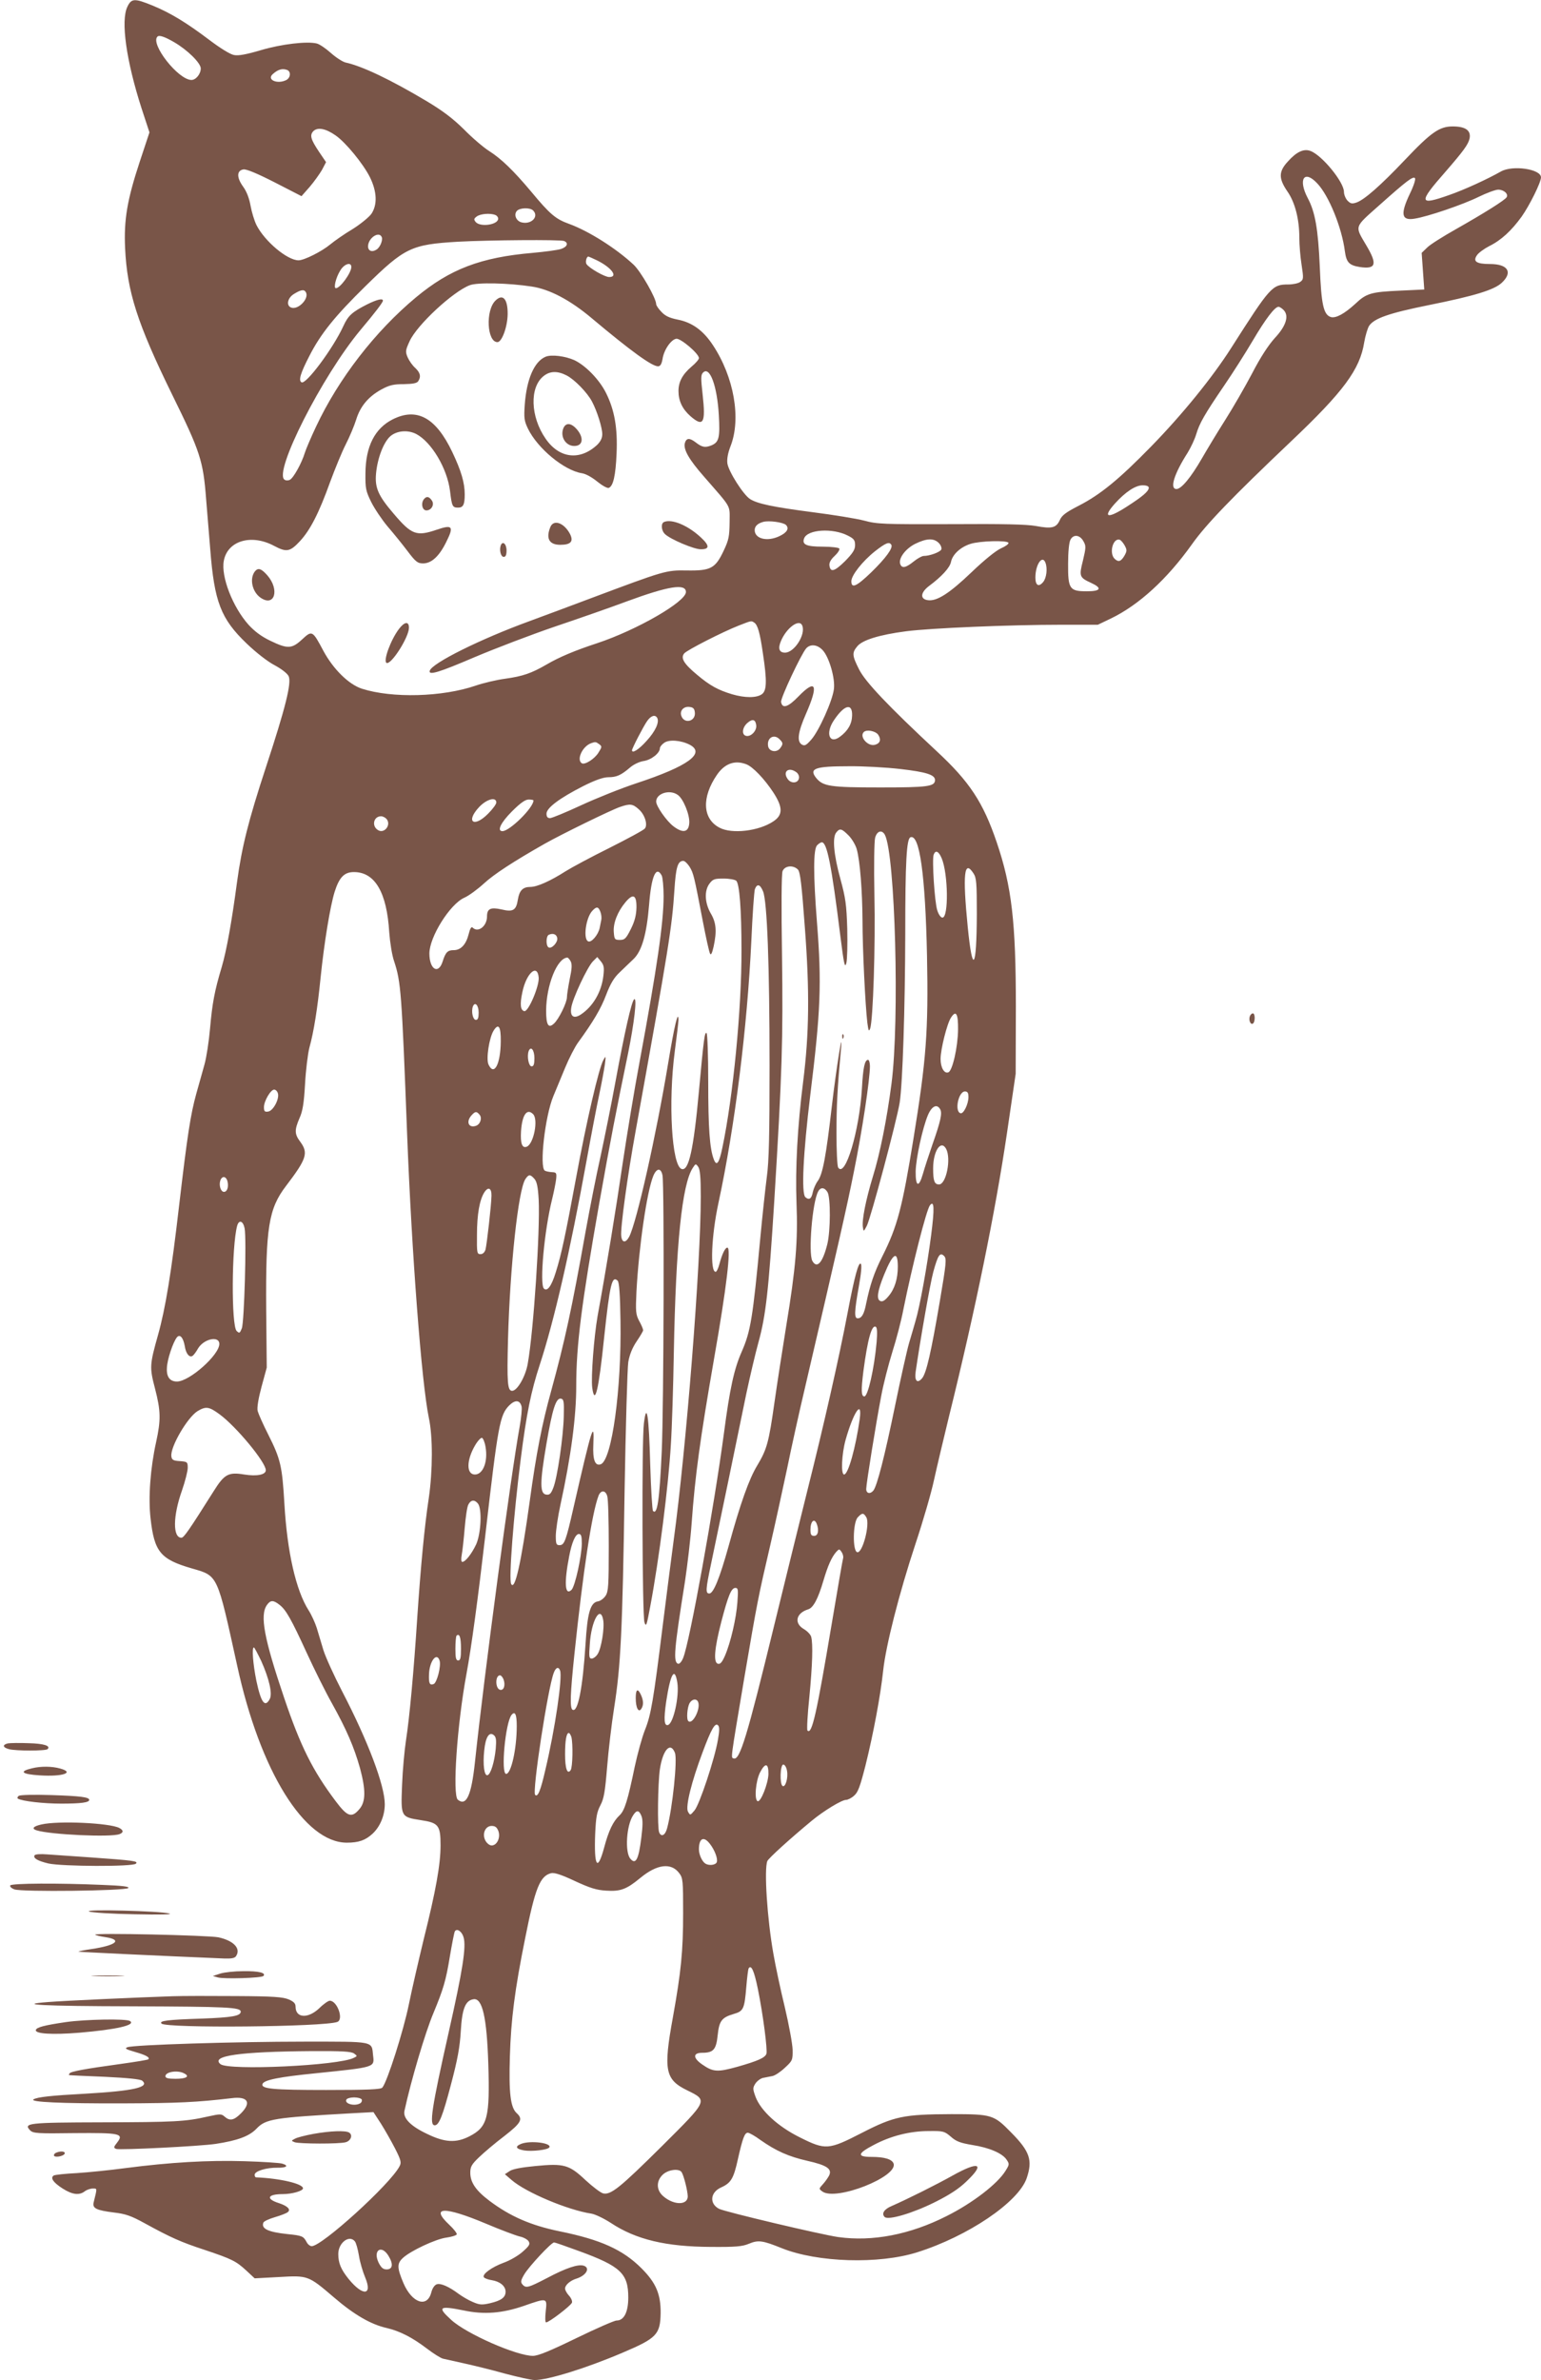<?xml version="1.0" standalone="no"?>
<!DOCTYPE svg PUBLIC "-//W3C//DTD SVG 20010904//EN"
 "http://www.w3.org/TR/2001/REC-SVG-20010904/DTD/svg10.dtd">
<svg version="1.0" xmlns="http://www.w3.org/2000/svg"
 width="829pt" height="1280pt" viewBox="0 0 829 1280"
 preserveAspectRatio="xMidYMid meet">
<g transform="translate(0,1280) scale(0.1,-0.1)"
fill="#795548" stroke="none">
<path d="M685 12763 c-36 -75 -6 -289 76 -544 l43 -131 -52 -157 c-68 -206
-86 -312 -79 -466 11 -233 65 -403 252 -785 153 -311 168 -357 184 -566 6 -76
16 -197 22 -268 22 -283 57 -374 196 -507 51 -49 114 -98 151 -117 37 -20 68
-44 75 -59 16 -36 -17 -169 -122 -488 -95 -289 -130 -429 -156 -620 -28 -210
-56 -367 -82 -455 -39 -130 -51 -195 -63 -331 -6 -68 -19 -155 -30 -194 -11
-38 -30 -109 -44 -157 -31 -112 -48 -223 -92 -598 -42 -364 -74 -558 -114
-700 -45 -160 -46 -174 -16 -288 31 -120 32 -168 6 -287 -31 -140 -43 -299
-30 -411 20 -180 53 -220 222 -269 142 -41 135 -28 244 -523 123 -567 362
-952 590 -952 64 0 100 13 138 48 41 38 66 98 66 159 0 100 -90 339 -230 608
-43 83 -88 182 -100 220 -12 39 -28 93 -36 120 -9 28 -28 70 -44 95 -68 107
-115 313 -130 572 -12 203 -20 240 -87 373 -28 55 -53 112 -57 127 -4 18 4 67
21 130 l28 103 -3 314 c-3 438 13 540 106 662 112 147 122 178 77 239 -31 41
-31 63 -4 126 17 37 24 79 30 183 4 75 15 163 23 195 24 86 44 211 61 381 19
185 51 380 75 458 25 79 52 107 104 107 113 0 177 -109 190 -324 4 -54 15
-124 26 -155 37 -112 41 -165 70 -926 25 -647 78 -1343 117 -1530 22 -102 21
-283 0 -430 -24 -157 -44 -375 -62 -640 -19 -294 -42 -544 -61 -665 -8 -52
-18 -160 -21 -240 -7 -172 -7 -172 102 -189 94 -14 105 -28 105 -135 0 -103
-25 -243 -90 -503 -27 -112 -64 -271 -81 -355 -28 -138 -115 -412 -142 -445
-7 -10 -80 -13 -303 -13 -287 0 -350 6 -342 32 8 22 88 38 288 58 320 33 315
31 307 96 -8 78 11 74 -370 74 -369 0 -918 -17 -951 -30 -17 -6 -10 -11 39
-25 60 -17 83 -30 73 -40 -2 -3 -70 -14 -149 -25 -189 -26 -268 -40 -275 -51
-3 -5 -4 -9 -2 -9 2 -1 87 -5 190 -9 125 -6 193 -13 203 -21 42 -35 -45 -55
-306 -70 -186 -10 -256 -18 -278 -30 -27 -15 149 -23 479 -22 299 1 400 6 587
28 87 11 107 -24 49 -82 -38 -38 -60 -42 -88 -17 -17 15 -23 15 -91 0 -119
-27 -176 -30 -569 -31 -398 -1 -424 -4 -385 -44 16 -15 40 -17 236 -14 247 2
269 -2 231 -51 -19 -24 -20 -28 -5 -34 21 -7 446 14 535 27 118 18 180 41 219
81 51 54 92 60 518 84 l112 6 41 -63 c22 -35 56 -95 76 -134 32 -63 34 -75 23
-95 -51 -97 -417 -429 -472 -429 -9 0 -22 10 -28 23 -17 31 -24 34 -103 42
-104 11 -142 29 -129 62 3 7 31 20 62 29 31 9 62 21 69 27 18 14 -1 33 -46 48
-74 23 -64 49 19 49 50 0 109 17 109 31 0 25 -125 54 -252 59 -5 0 -8 6 -8 14
0 20 64 39 123 38 49 -1 63 11 25 22 -13 4 -104 10 -203 13 -195 6 -400 -6
-639 -37 -82 -11 -200 -23 -262 -27 -62 -3 -118 -9 -125 -13 -20 -13 -2 -38
48 -70 52 -33 89 -38 119 -15 10 8 30 15 43 15 25 0 24 4 5 -74 -8 -32 13 -43
109 -55 62 -7 93 -18 164 -57 142 -78 196 -102 324 -144 146 -49 169 -60 225
-112 l44 -41 130 7 c157 9 158 9 296 -109 108 -93 199 -146 284 -165 72 -17
138 -51 217 -111 35 -27 74 -51 86 -54 12 -3 63 -14 112 -25 50 -11 149 -35
220 -55 72 -19 144 -35 161 -35 72 0 276 63 473 147 184 78 203 98 205 213 1
102 -25 163 -103 241 -100 100 -219 154 -441 199 -155 32 -265 80 -377 164
-73 55 -103 99 -103 151 0 32 7 45 48 84 26 25 86 76 135 113 91 71 102 91 67
123 -34 31 -43 108 -37 306 6 198 26 357 82 634 54 272 80 336 140 351 17 4
55 -8 127 -42 82 -38 117 -49 169 -52 77 -5 109 7 182 67 91 76 168 85 211 27
20 -26 21 -41 21 -214 0 -206 -11 -316 -55 -561 -52 -285 -42 -335 77 -393
112 -55 113 -52 -134 -298 -228 -226 -277 -266 -319 -256 -14 4 -56 36 -94 71
-88 83 -116 91 -269 76 -74 -7 -123 -16 -139 -27 l-26 -17 36 -31 c77 -67 303
-162 429 -181 20 -3 68 -26 105 -50 136 -90 297 -128 539 -129 132 -1 168 2
204 17 50 21 73 18 177 -24 192 -77 522 -87 728 -22 273 86 544 269 589 398
33 97 18 144 -84 247 -93 95 -103 98 -321 98 -256 -1 -307 -11 -482 -101 -179
-92 -195 -93 -333 -24 -117 58 -209 142 -238 217 -16 44 -16 49 -1 73 9 13 27
27 41 30 14 3 37 7 51 10 14 3 44 23 67 45 40 37 42 41 41 97 -1 32 -20 135
-42 228 -23 94 -50 222 -61 285 -34 190 -51 457 -33 501 7 16 123 121 239 217
64 53 161 112 184 112 10 0 30 10 44 23 21 18 32 49 61 162 43 173 81 378 95
509 14 133 85 414 174 683 41 123 86 278 100 345 15 68 51 220 80 339 142 574
249 1098 312 1524 l47 320 1 360 c0 455 -22 647 -103 885 -73 215 -146 326
-323 490 -262 244 -383 372 -417 439 -38 75 -39 90 -11 124 26 34 118 63 264
82 132 17 555 35 835 35 l196 0 69 33 c152 73 304 213 436 398 77 109 215 252
533 554 284 269 372 388 395 534 6 35 18 75 26 88 27 41 108 69 321 112 249
50 352 82 393 120 61 57 33 101 -63 101 -74 0 -94 14 -70 48 8 12 38 34 65 48
65 32 120 83 175 159 43 61 104 184 104 211 0 45 -152 67 -215 32 -72 -41
-198 -99 -279 -127 -164 -58 -167 -42 -21 124 98 113 124 148 131 181 8 43
-23 64 -91 64 -71 0 -116 -31 -258 -181 -131 -138 -217 -213 -259 -228 -24 -8
-32 -7 -48 9 -11 11 -20 33 -20 48 0 53 -118 197 -180 220 -36 14 -76 -5 -122
-57 -50 -54 -50 -91 -2 -161 41 -59 64 -149 64 -250 0 -36 5 -100 12 -144 11
-73 11 -79 -7 -92 -10 -8 -40 -14 -65 -14 -86 0 -96 -11 -307 -342 -100 -157
-262 -357 -431 -530 -172 -176 -272 -258 -389 -318 -70 -36 -91 -52 -102 -78
-19 -41 -43 -47 -128 -31 -49 9 -178 12 -458 10 -362 -1 -396 0 -466 19 -42
11 -166 31 -275 45 -216 28 -300 46 -339 71 -37 24 -116 149 -122 192 -3 24 3
56 17 92 58 148 19 372 -95 544 -52 79 -112 122 -189 137 -45 9 -68 20 -88 42
-16 16 -28 35 -28 41 0 32 -82 175 -121 212 -94 88 -243 182 -348 220 -72 26
-102 51 -204 174 -95 113 -160 176 -226 218 -30 19 -91 71 -135 116 -60 59
-114 100 -201 152 -193 115 -345 188 -437 208 -15 4 -50 26 -78 51 -28 25 -62
48 -76 51 -52 13 -190 -3 -301 -36 -78 -23 -121 -31 -144 -26 -20 3 -76 38
-134 82 -122 92 -207 144 -304 184 -98 40 -114 39 -136 -7z m252 -190 c72 -42
143 -112 143 -141 0 -30 -26 -62 -50 -62 -71 0 -223 194 -183 233 9 10 40 -1
90 -30z m607 -149 c22 -8 20 -41 -3 -54 -48 -25 -109 1 -73 32 28 25 51 31 76
22z m261 -352 c55 -38 149 -153 185 -225 38 -77 41 -148 8 -197 -13 -18 -58
-55 -101 -82 -44 -26 -98 -64 -121 -83 -46 -38 -140 -85 -170 -85 -60 0 -181
101 -226 189 -12 24 -26 71 -32 104 -7 40 -21 77 -40 103 -36 50 -35 87 2 93
16 2 74 -22 168 -70 l144 -74 44 50 c24 28 53 69 66 91 l22 42 -36 53 c-47 70
-53 92 -32 114 23 22 66 14 119 -23z m5281 -258 c63 -66 133 -239 149 -366 8
-59 23 -75 80 -84 87 -13 96 14 36 115 -64 109 -68 95 70 218 147 131 180 156
191 145 5 -5 -7 -42 -27 -83 -53 -111 -46 -147 25 -135 71 11 261 76 344 117
43 21 91 39 106 39 30 0 56 -23 45 -41 -10 -16 -120 -85 -270 -170 -71 -40
-143 -85 -158 -101 l-29 -28 7 -99 7 -98 -128 -6 c-158 -7 -183 -14 -243 -71
-59 -54 -105 -79 -132 -71 -39 13 -51 67 -59 270 -9 205 -25 295 -65 370 -53
101 -19 154 51 79z m-4218 -146 c33 -33 -10 -77 -62 -64 -29 7 -43 41 -26 61
15 18 71 20 88 3z m-204 -24 c9 -3 16 -12 16 -20 0 -33 -96 -47 -121 -18 -11
14 -10 18 6 30 19 14 71 19 99 8z m-610 -120 c6 -16 -9 -54 -28 -66 -24 -16
-46 -8 -46 17 0 45 60 85 74 49z m980 -20 c26 -10 18 -32 -16 -43 -18 -6 -86
-15 -152 -21 -280 -24 -445 -87 -628 -239 -220 -183 -417 -438 -538 -696 -26
-55 -53 -118 -60 -140 -17 -56 -61 -135 -80 -145 -9 -5 -22 -5 -29 0 -62 38
202 558 408 805 80 95 121 149 121 158 0 14 -32 6 -83 -19 -83 -42 -104 -61
-130 -118 -55 -120 -202 -317 -225 -302 -17 10 -6 48 42 141 61 120 138 215
302 376 212 208 246 224 498 239 166 9 549 12 570 4z m179 -105 c78 -39 114
-89 64 -89 -24 0 -109 49 -122 70 -7 11 0 40 10 40 3 0 25 -10 48 -21z m-1323
-35 c0 -31 -60 -114 -83 -114 -14 0 0 58 24 96 21 35 59 47 59 18z m970 -105
c96 -14 208 -73 324 -171 211 -177 323 -258 356 -258 12 0 19 11 24 38 7 50
46 106 74 110 23 4 122 -80 122 -104 0 -7 -18 -28 -40 -46 -49 -42 -70 -82
-70 -131 0 -53 21 -97 64 -135 70 -61 83 -38 66 115 -10 89 -10 107 2 119 36
37 76 -71 85 -228 7 -121 1 -146 -39 -163 -35 -14 -51 -11 -87 17 -32 24 -49
23 -57 -6 -8 -34 23 -88 103 -179 153 -176 138 -149 138 -246 -1 -75 -4 -94
-32 -153 -45 -95 -69 -108 -198 -106 -112 2 -120 -1 -515 -149 -102 -38 -250
-94 -330 -123 -266 -97 -525 -226 -538 -267 -8 -27 48 -10 242 73 111 47 305
121 431 164 127 43 300 103 385 135 228 84 320 98 320 51 0 -52 -263 -204
-477 -275 -119 -39 -205 -75 -273 -115 -81 -47 -128 -63 -221 -76 -46 -6 -118
-23 -159 -37 -180 -62 -450 -69 -613 -17 -71 23 -154 105 -207 203 -59 111
-61 112 -115 62 -55 -51 -78 -52 -171 -7 -48 23 -84 50 -117 86 -85 95 -149
259 -133 344 20 108 148 146 271 80 66 -35 85 -32 138 25 56 60 103 152 163
319 26 70 63 161 84 202 21 41 46 101 56 133 22 72 66 124 135 162 44 24 66
29 122 29 49 1 70 5 77 16 16 25 11 45 -16 71 -15 13 -33 39 -41 57 -13 31
-12 38 11 88 40 87 233 266 323 300 41 16 208 12 333 -7z m-1215 -30 c21 -33
-41 -98 -79 -83 -28 11 -19 53 17 74 36 22 53 25 62 9z m5260 -96 c31 -31 14
-86 -47 -151 -35 -39 -77 -103 -122 -190 -38 -72 -103 -185 -145 -251 -42 -66
-98 -159 -125 -206 -60 -104 -111 -165 -137 -165 -38 0 -13 81 60 195 17 28
38 72 46 99 18 60 44 106 151 263 46 67 115 176 154 242 69 117 118 181 138
181 6 0 18 -8 27 -17z m-725 -956 c0 -19 -33 -47 -117 -101 -105 -68 -134 -61
-65 16 56 62 110 98 149 98 21 0 33 -5 33 -13z m-1952 -200 c19 -19 6 -41 -34
-60 -66 -32 -134 -15 -134 32 0 21 16 36 45 44 31 9 108 -2 123 -16z m332 -57
c34 -17 40 -25 40 -52 0 -24 -12 -43 -54 -86 -57 -56 -79 -62 -84 -23 -2 14 7
32 28 51 17 16 29 34 25 40 -3 5 -43 10 -89 10 -88 0 -113 11 -100 45 19 48
153 56 234 15z m1269 -32 c14 -24 13 -34 -3 -102 -22 -86 -19 -92 44 -121 61
-28 52 -45 -23 -45 -93 0 -102 12 -101 148 0 65 5 116 13 130 16 30 51 26 70
-10z m-779 -8 c11 -11 17 -26 14 -35 -6 -14 -62 -35 -95 -35 -9 0 -33 -13 -54
-30 -42 -34 -63 -38 -72 -14 -11 30 27 82 80 109 61 30 100 32 127 5z m1000
-13 c13 -24 13 -30 0 -54 -19 -33 -33 -38 -54 -18 -31 31 -8 114 28 102 6 -2
18 -16 26 -30z m-625 14 c3 -6 -15 -19 -40 -30 -27 -12 -89 -62 -159 -129
-117 -112 -185 -156 -233 -150 -44 5 -42 40 3 75 70 52 114 100 120 131 8 40
51 80 105 97 50 16 195 20 204 6z m-630 -11 c10 -17 -29 -71 -108 -148 -79
-76 -107 -89 -107 -48 0 32 60 108 128 162 58 45 76 52 87 34z m829 -96 c12
-31 6 -82 -12 -104 -24 -29 -42 -19 -42 24 0 69 37 124 54 80z m-1567 -322
c19 -12 31 -54 47 -165 23 -151 21 -202 -6 -221 -29 -20 -90 -20 -159 0 -76
23 -119 46 -189 105 -71 59 -90 90 -69 115 15 18 207 116 294 150 69 27 66 26
82 16z m259 -17 c19 -48 -43 -145 -93 -145 -31 0 -39 22 -22 62 30 72 100 123
115 83z m110 -132 c35 -38 68 -153 60 -210 -8 -63 -80 -223 -121 -270 -28 -32
-36 -36 -52 -27 -27 17 -20 67 22 163 70 159 55 193 -40 95 -56 -58 -87 -67
-93 -29 -3 21 108 257 135 288 23 25 60 21 89 -10z m-688 -334 c6 -49 -58 -65
-73 -18 -9 27 13 51 44 47 20 -2 27 -9 29 -29z m846 -17 c-1 -45 -22 -82 -65
-114 -57 -43 -80 18 -33 88 56 84 100 95 98 26z m-1049 -12 c14 -23 -9 -73
-57 -125 -42 -47 -78 -69 -78 -50 0 10 62 130 82 158 20 28 42 35 53 17z m533
-39 c5 -29 -26 -63 -52 -59 -28 4 -24 46 6 71 26 22 42 18 46 -12z m656 -52
c17 -25 12 -46 -15 -54 -39 -13 -88 43 -62 68 15 15 62 6 77 -14z m-530 -25
c19 -19 20 -25 3 -48 -19 -26 -61 -18 -65 12 -7 44 32 67 62 36z m-484 -29
c88 -46 -9 -116 -285 -207 -82 -27 -217 -81 -299 -119 -82 -38 -157 -69 -167
-69 -13 0 -19 7 -19 24 0 31 71 84 199 149 64 32 107 47 134 47 44 0 68 11
115 51 19 17 50 32 74 36 42 6 88 43 88 69 0 7 10 20 23 29 26 19 90 14 137
-10z m-487 3 c16 -12 16 -15 -3 -45 -20 -34 -74 -68 -90 -58 -30 19 3 91 50
108 23 8 25 8 43 -5z m791 -108 c36 -13 100 -81 147 -153 51 -79 51 -120 0
-154 -78 -53 -225 -70 -291 -34 -91 48 -96 163 -13 284 42 61 96 80 157 57z
m831 -26 c138 -16 185 -31 185 -59 0 -35 -39 -40 -295 -40 -271 0 -308 6 -345
52 -39 50 -5 62 175 62 77 1 203 -6 280 -15z m-561 -17 c10 -7 17 -22 14 -33
-5 -27 -43 -30 -61 -3 -28 40 6 66 47 36z m-638 -122 c30 -20 66 -109 62 -153
-4 -49 -35 -54 -85 -16 -37 28 -93 108 -93 133 0 44 73 67 116 36z m-976 -41
c0 -9 -20 -36 -44 -60 -77 -78 -123 -44 -48 36 41 43 92 56 92 24z m200 11 c0
-39 -128 -165 -167 -165 -31 0 -9 46 51 106 46 46 72 64 90 64 14 0 26 -2 26
-5z m567 -48 c32 -28 49 -83 32 -103 -7 -9 -93 -55 -190 -104 -97 -48 -203
-105 -235 -125 -83 -53 -154 -85 -191 -85 -40 0 -59 -19 -67 -68 -9 -58 -26
-68 -88 -53 -59 13 -78 4 -78 -38 0 -52 -48 -89 -77 -60 -7 7 -14 -3 -22 -36
-14 -55 -42 -85 -80 -85 -33 0 -44 -11 -60 -62 -23 -71 -71 -41 -71 44 0 89
111 266 188 300 25 11 72 46 106 77 53 49 157 117 326 213 90 51 356 181 405
198 55 19 69 17 102 -13z m-1357 -52 c26 -32 -13 -81 -47 -59 -35 22 -23 74
17 74 10 0 23 -7 30 -15z m2485 -88 c18 -18 38 -52 44 -74 18 -65 30 -225 31
-383 0 -153 15 -458 26 -550 6 -44 8 -50 15 -32 16 43 29 448 23 722 -3 151
-1 288 4 305 10 36 36 44 52 16 56 -105 80 -1000 36 -1339 -25 -192 -62 -377
-100 -499 -38 -125 -60 -235 -54 -273 4 -25 4 -25 21 7 21 40 161 564 177 663
16 103 29 510 30 906 0 390 7 513 28 521 49 19 80 -202 89 -637 8 -406 -4
-561 -73 -985 -60 -370 -86 -470 -167 -631 -45 -89 -66 -153 -87 -253 -11 -58
-24 -81 -46 -81 -19 0 -18 35 6 170 13 71 17 117 11 123 -12 12 -33 -63 -71
-263 -46 -242 -128 -604 -215 -950 -42 -168 -123 -498 -181 -735 -145 -595
-184 -724 -217 -712 -16 5 -18 -14 56 427 71 417 76 442 142 725 24 104 64
287 89 405 24 118 67 312 95 430 181 778 225 969 265 1170 44 216 86 495 86
566 0 19 -5 34 -10 34 -18 0 -27 -41 -33 -153 -14 -230 -90 -485 -128 -426 -5
8 -9 91 -9 184 0 149 5 243 24 450 13 135 -25 -98 -49 -305 -31 -269 -49 -366
-76 -402 -11 -15 -22 -41 -26 -58 -7 -37 -19 -46 -40 -29 -23 20 -12 237 26
549 56 452 62 601 36 930 -20 255 -20 394 1 414 8 9 20 16 25 16 28 0 52 -119
100 -505 19 -151 24 -174 32 -145 5 19 7 103 5 185 -4 130 -9 166 -37 268 -36
131 -44 224 -22 250 19 24 29 21 66 -16z m501 -123 c35 -84 38 -319 4 -319 -9
0 -21 17 -28 40 -14 43 -29 273 -19 299 10 26 27 18 43 -20z m-1356 -46 c21
-35 24 -48 71 -293 17 -88 34 -166 39 -174 5 -10 11 3 19 38 18 83 14 129 -15
178 -33 57 -36 123 -7 161 18 24 27 27 76 27 31 0 62 -6 68 -12 17 -17 28
-153 28 -373 1 -314 -45 -788 -103 -1063 -17 -83 -31 -102 -46 -62 -22 57 -30
167 -30 417 0 141 -4 259 -9 262 -10 7 -15 -29 -41 -313 -29 -316 -55 -431
-93 -418 -53 17 -73 357 -37 632 11 83 20 159 20 170 -1 56 -22 -30 -55 -230
-65 -392 -170 -858 -210 -936 -19 -35 -39 -34 -43 4 -5 41 33 320 78 567 179
991 195 1093 208 1292 8 125 18 158 48 158 8 0 23 -15 34 -32z m583 -15 c12
-14 20 -80 37 -313 26 -343 23 -570 -9 -825 -31 -243 -43 -470 -36 -655 8
-204 -4 -350 -55 -659 -21 -130 -50 -317 -64 -416 -30 -212 -40 -249 -92 -336
-44 -72 -91 -204 -154 -433 -48 -173 -82 -256 -104 -256 -21 0 -20 21 9 158
13 64 54 259 90 432 36 173 81 392 100 485 20 94 49 217 65 275 40 144 55 278
85 755 43 702 48 873 42 1328 -4 259 -3 437 3 452 12 30 58 34 83 8z m944 -20
c16 -24 18 -52 18 -218 -1 -299 -23 -331 -49 -69 -28 284 -19 364 31 287z
m-1677 -12 c5 -11 10 -60 10 -110 0 -144 -35 -384 -130 -896 -27 -143 -67
-386 -90 -540 -36 -247 -89 -571 -135 -822 -20 -115 -36 -328 -29 -386 14
-101 35 -13 64 269 31 288 42 336 73 306 8 -9 13 -71 15 -215 6 -367 -46 -749
-106 -772 -31 -11 -44 24 -40 107 6 136 -8 91 -106 -337 -42 -185 -50 -205
-76 -205 -17 0 -20 6 -20 50 0 27 11 103 25 167 57 261 85 473 85 640 0 219
28 436 124 983 62 348 89 487 155 806 33 163 49 300 33 290 -14 -8 -52 -178
-102 -449 -22 -120 -58 -297 -79 -395 -22 -97 -58 -280 -81 -407 -74 -415
-111 -586 -185 -856 -49 -177 -80 -334 -115 -591 -47 -339 -80 -484 -100 -447
-14 24 13 370 51 669 31 246 56 368 103 511 77 235 163 609 251 1094 25 138
56 300 69 360 13 61 26 133 30 160 6 47 5 49 -8 24 -24 -41 -92 -335 -146
-629 -58 -313 -80 -417 -110 -512 -23 -75 -46 -106 -64 -88 -24 24 2 311 44
480 10 41 20 91 22 110 3 32 1 35 -23 36 -14 1 -31 4 -38 8 -30 19 1 293 46
401 14 33 42 101 63 152 21 51 52 111 69 135 81 111 124 183 152 258 23 60 42
92 73 121 22 22 56 53 73 70 46 43 72 135 85 294 12 154 38 212 68 156z m545
-85 c22 -53 35 -396 35 -938 0 -372 -3 -514 -15 -600 -8 -62 -24 -210 -35
-328 -40 -428 -52 -501 -100 -610 -41 -93 -64 -199 -95 -435 -53 -398 -185
-1129 -220 -1212 -8 -20 -20 -33 -27 -31 -27 9 -22 74 37 443 13 87 30 229 36
315 18 250 45 449 120 880 68 387 93 600 72 600 -12 0 -28 -33 -43 -89 -6 -23
-15 -41 -20 -41 -31 0 -23 194 15 370 89 414 155 944 177 1410 6 140 15 265
19 278 12 31 28 27 44 -12z m-681 -87 c-1 -40 -9 -73 -30 -115 -26 -52 -33
-59 -59 -59 -28 0 -30 3 -33 42 -4 49 21 111 63 161 41 49 60 39 59 -29z
m-194 -23 c5 -13 7 -32 5 -42 -2 -11 -6 -31 -9 -45 -8 -37 -44 -79 -61 -72
-29 10 -14 126 21 164 23 25 33 24 44 -5z m-232 -142 c3 -23 -31 -59 -47 -49
-15 9 -14 62 2 68 23 10 42 2 45 -19z m72 -124 c8 -15 7 -40 -5 -95 -8 -41
-15 -85 -15 -98 0 -29 -44 -119 -70 -142 -30 -28 -42 -7 -42 70 1 137 59 282
114 285 4 0 12 -9 18 -20z m176 -78 c-10 -87 -56 -165 -121 -208 -38 -25 -59
-11 -52 35 6 49 87 221 117 251 l23 23 20 -24 c16 -20 18 -33 13 -77z m-348
-9 c4 -45 -55 -185 -77 -181 -21 4 -25 36 -11 101 21 103 81 157 88 80z m-323
-189 c0 -28 -4 -39 -15 -39 -16 0 -26 45 -16 72 11 28 31 7 31 -33z m2579 -91
c-1 -94 -30 -222 -52 -230 -22 -9 -42 25 -42 72 0 52 35 191 56 222 27 42 39
22 38 -64z m-2460 -64 c-1 -122 -36 -189 -66 -124 -14 30 4 146 28 183 26 41
39 21 38 -59z m181 -90 c0 -32 -4 -44 -15 -44 -16 0 -26 54 -16 82 12 30 31 6
31 -38z m-1380 -189 c9 -30 -25 -94 -52 -98 -19 -3 -23 1 -23 24 0 32 36 94
55 94 8 0 17 -9 20 -20z m3715 -20 c0 -38 -27 -93 -43 -87 -33 10 -11 117 24
117 14 0 19 -7 19 -30z m-152 -66 c12 -21 2 -65 -42 -190 -19 -55 -42 -125
-51 -157 -22 -77 -40 -70 -39 14 2 73 37 232 66 302 21 49 49 62 66 31z
m-2478 -29 c15 -18 4 -52 -20 -60 -40 -13 -54 23 -23 57 20 22 27 22 43 3z
m288 3 c29 -29 3 -160 -34 -175 -25 -10 -35 17 -31 83 6 89 32 125 65 92z
m2222 -187 c28 -53 0 -191 -38 -191 -25 0 -32 18 -32 86 0 94 42 157 70 105z
m-1320 -255 c0 -368 -78 -1354 -146 -1851 -13 -99 -40 -306 -59 -460 -50 -403
-63 -478 -95 -558 -16 -40 -40 -128 -55 -197 -38 -184 -55 -238 -82 -263 -34
-32 -58 -80 -83 -174 -36 -133 -55 -101 -48 76 4 88 9 116 28 152 19 36 25 72
36 204 7 88 24 233 38 321 35 221 45 414 56 1159 6 352 15 667 20 700 7 40 22
77 45 111 19 28 35 55 35 60 0 5 -9 28 -21 49 -19 36 -20 51 -15 160 13 239
56 538 91 622 18 42 41 43 49 2 10 -50 7 -1243 -4 -1485 -12 -263 -24 -344
-47 -320 -4 4 -11 116 -15 249 -7 264 -19 343 -34 222 -12 -94 -9 -1032 3
-1070 9 -27 12 -17 31 85 48 254 98 649 111 870 6 91 13 314 16 495 11 582 44
906 102 994 15 23 16 24 29 6 10 -14 14 -56 14 -159z m-895 94 c13 -15 19 -42
23 -112 8 -164 -27 -704 -59 -883 -12 -68 -56 -145 -84 -145 -25 0 -28 45 -22
279 11 393 55 799 93 859 18 27 26 28 49 2z m-1651 -14 c7 -30 -2 -56 -19 -56
-17 0 -28 34 -20 60 9 28 32 25 39 -4z m1420 -77 c-1 -53 -25 -261 -32 -289
-5 -16 -15 -25 -27 -25 -19 0 -20 7 -19 105 0 108 14 188 40 228 21 32 39 22
38 -19z m1808 19 c17 -31 16 -207 -1 -278 -25 -101 -56 -136 -81 -91 -22 43 0
314 31 372 13 26 35 24 51 -3z m557 -233 c-21 -162 -60 -380 -84 -460 -8 -27
-23 -81 -35 -120 -11 -38 -45 -190 -75 -336 -55 -268 -97 -433 -117 -456 -17
-20 -38 -15 -38 9 0 27 52 351 81 502 11 60 38 165 59 233 22 69 49 172 60
231 47 233 124 537 143 560 23 29 25 -17 6 -163z m-3693 39 c11 -58 -2 -505
-15 -538 -11 -27 -13 -28 -28 -14 -29 30 -27 455 3 566 10 34 32 26 40 -14z
m3740 -392 c-47 -276 -72 -385 -95 -414 -26 -31 -42 -15 -35 35 25 172 78 475
95 537 25 91 36 107 58 85 14 -14 12 -37 -23 -243z m-226 186 c0 -66 -17 -120
-50 -159 -19 -23 -32 -31 -44 -26 -22 9 -16 52 20 141 48 118 74 133 74 44z
m-114 -406 c-13 -145 -47 -292 -66 -292 -17 0 -18 33 -5 137 23 173 45 251 67
237 7 -5 8 -32 4 -82z m-3722 -21 c6 -41 25 -64 42 -53 6 4 19 21 29 39 31 53
115 71 115 25 0 -59 -161 -202 -228 -202 -38 0 -57 25 -54 73 1 44 33 139 54
165 16 19 34 -2 42 -47z m2039 -376 c-2 -110 -35 -336 -57 -388 -12 -31 -20
-38 -38 -35 -34 5 -34 64 1 269 33 193 52 252 79 247 15 -3 17 -16 15 -93z
m-227 51 c3 -13 -2 -60 -10 -107 -47 -257 -191 -1335 -241 -1807 -19 -178 -46
-238 -92 -201 -30 25 -4 405 47 679 26 140 62 407 100 735 70 609 79 655 130
707 32 31 57 29 66 -6z m-1625 -42 c90 -66 249 -258 249 -301 0 -24 -47 -34
-116 -23 -85 14 -107 2 -164 -89 -135 -214 -161 -251 -174 -251 -47 0 -46 116
3 254 17 49 31 104 31 122 0 31 -2 33 -42 36 -36 2 -44 7 -46 26 -7 49 86 209
141 243 45 27 62 24 118 -17z m3444 -26 c-22 -155 -62 -298 -84 -298 -18 0
-13 110 8 186 42 149 91 222 76 112z m-2013 -149 c14 -79 -13 -149 -57 -149
-47 0 -46 77 1 157 14 24 31 42 37 40 6 -2 15 -23 19 -48z m655 -266 c5 -16 8
-136 8 -268 0 -211 -2 -244 -17 -267 -10 -15 -28 -28 -40 -30 -42 -6 -58 -61
-68 -230 -15 -235 -41 -371 -70 -353 -15 9 -12 87 10 297 47 449 94 759 130
854 13 32 38 30 47 -3z m-696 -39 c23 -28 17 -160 -9 -219 -24 -51 -58 -95
-75 -95 -6 0 -7 16 -3 38 4 20 11 85 16 144 5 58 13 116 20 127 13 25 33 27
51 5z m2090 -75 c20 -38 -21 -193 -49 -187 -26 5 -24 158 2 187 24 26 32 26
47 0z m-267 -35 c13 -34 7 -64 -14 -64 -16 0 -20 7 -20 33 0 46 21 65 34 31z
m-1264 -106 c-1 -69 -36 -228 -55 -248 -36 -35 -41 36 -13 180 14 75 34 120
52 120 13 0 16 -12 16 -52z m1406 -77 c-3 -9 -30 -167 -61 -351 -82 -488 -107
-601 -131 -577 -4 4 0 85 10 179 17 177 20 286 10 325 -3 12 -21 31 -40 42
-54 32 -41 86 24 106 27 8 53 56 82 155 24 81 44 125 68 153 16 17 17 18 29 1
7 -10 11 -25 9 -33z m-569 -238 c-6 -86 -36 -216 -67 -288 -15 -34 -25 -46
-37 -43 -26 5 -20 81 17 224 37 142 54 184 76 184 15 0 16 -9 11 -77z m-2463
-14 c35 -27 63 -77 147 -260 39 -85 99 -206 135 -270 78 -140 119 -235 151
-349 31 -116 31 -179 -3 -219 -42 -50 -65 -42 -128 42 -124 165 -189 295 -277
555 -108 319 -132 445 -93 500 19 27 34 28 68 1z m1741 -81 c8 -43 -10 -154
-30 -184 -8 -13 -23 -24 -32 -24 -14 0 -15 11 -10 78 8 126 57 212 72 130z
m-765 -154 c0 -50 -3 -64 -15 -64 -12 0 -15 14 -15 63 0 35 3 67 6 70 16 15
24 -9 24 -69z m-1075 -66 c43 -96 62 -177 46 -206 -26 -48 -47 -18 -72 100
-18 90 -25 178 -13 178 3 0 20 -33 39 -72z m960 1 c9 -28 -14 -119 -32 -126
-22 -8 -27 4 -25 54 3 70 42 120 57 72z m648 -53 c14 -36 -27 -316 -79 -534
-26 -114 -41 -149 -55 -135 -17 17 68 572 100 656 11 30 26 35 34 13z m631
-66 c11 -73 -21 -218 -50 -227 -21 -7 -24 29 -10 126 23 151 46 190 60 101z
m-935 18 c11 -31 2 -60 -18 -56 -27 5 -28 78 -1 78 6 0 14 -10 19 -22z m1047
-122 c14 -37 -31 -124 -53 -102 -11 10 -6 71 6 95 13 24 39 28 47 7z m-976
-129 c0 -122 -30 -257 -57 -257 -30 0 -4 276 29 317 19 23 28 3 28 -60z m1082
-75 c-17 -101 -99 -348 -126 -379 -23 -27 -23 -27 -35 -6 -14 27 19 160 78
317 48 129 68 163 84 147 8 -8 8 -29 -1 -79z m-1195 -47 c-7 -71 -27 -137 -44
-142 -18 -6 -26 57 -18 132 7 73 27 104 52 83 12 -10 14 -26 10 -73z m407 63
c9 -36 7 -162 -4 -178 -18 -26 -30 9 -30 85 0 74 7 115 20 115 4 0 10 -10 14
-22z m557 -85 c14 -37 -13 -297 -42 -405 -10 -39 -32 -50 -43 -22 -10 25 -7
262 4 339 16 105 57 150 81 88z m503 -115 c-2 -51 -41 -151 -58 -145 -19 7
-11 108 13 155 28 54 46 50 45 -10z m100 18 c7 -38 -9 -91 -24 -81 -16 10 -13
115 4 115 8 0 17 -15 20 -34z m-783 -243 c8 -20 7 -54 -1 -117 -14 -116 -30
-147 -59 -112 -30 35 -21 179 15 233 19 30 32 29 45 -4z m-770 -80 c13 -35 -7
-78 -36 -78 -11 0 -25 11 -33 25 -20 36 -2 80 33 80 19 0 28 -7 36 -27z m1137
-68 c27 -34 45 -82 38 -100 -6 -16 -43 -20 -62 -7 -17 11 -34 48 -34 76 0 59
25 73 58 31z m-1324 -504 c15 -51 -5 -178 -79 -506 -94 -418 -107 -505 -76
-505 23 0 43 52 86 215 37 139 49 206 54 292 7 121 25 165 69 171 47 7 71 -97
79 -348 9 -289 -4 -339 -101 -389 -72 -37 -133 -34 -229 13 -89 42 -130 85
-121 124 35 162 112 422 156 526 53 128 67 174 88 303 12 71 24 132 27 136 11
18 38 0 47 -32z m1583 -277 c28 -137 53 -331 46 -350 -8 -21 -46 -38 -155 -69
-108 -30 -131 -29 -190 12 -51 35 -51 63 0 63 60 0 75 17 83 95 8 77 22 95 87
114 52 15 57 27 67 146 4 50 10 94 12 98 14 24 30 -11 50 -109z m-2172 -348
c18 -13 18 -14 -1 -23 -79 -42 -675 -70 -718 -34 -54 45 103 67 490 70 164 1
214 -2 229 -13z m-914 -107 c32 -16 12 -29 -47 -29 -40 0 -54 4 -54 14 0 24
67 34 101 15z m955 -140 c3 -6 0 -15 -7 -20 -30 -19 -89 -3 -75 20 4 6 22 11
41 11 19 0 37 -5 41 -11z m3169 -200 c29 -26 51 -34 116 -45 91 -14 163 -45
185 -80 15 -22 14 -26 -6 -58 -43 -71 -179 -175 -317 -244 -197 -100 -400
-139 -584 -113 -91 13 -611 136 -641 152 -53 28 -47 89 12 115 53 24 67 48 90
153 25 111 36 141 53 141 8 0 38 -17 68 -39 84 -59 151 -89 252 -112 107 -24
135 -44 117 -80 -7 -13 -22 -34 -34 -47 -21 -23 -21 -24 -2 -38 73 -53 410 80
383 151 -9 23 -50 35 -118 35 -80 0 -77 18 11 64 92 49 195 75 297 75 78 1 84
-1 118 -30z m-1448 -191 c12 -19 32 -99 33 -130 0 -48 -73 -49 -130 -1 -40 33
-41 83 -4 118 29 27 87 34 101 13z m-1055 -276 c80 -34 163 -65 184 -70 20 -4
42 -16 48 -26 9 -15 4 -24 -31 -55 -23 -21 -69 -48 -103 -60 -65 -24 -117 -62
-107 -78 4 -6 23 -13 43 -16 44 -7 74 -32 74 -62 0 -31 -24 -48 -84 -62 -44
-10 -56 -9 -93 7 -24 10 -57 30 -75 43 -52 39 -97 59 -118 52 -12 -4 -24 -21
-30 -45 -22 -83 -103 -56 -149 50 -35 83 -36 106 -4 136 40 38 178 103 235
110 27 4 51 11 55 17 3 5 -15 29 -41 53 -103 97 -26 99 196 6z m-703 -96 c7
-8 16 -42 22 -76 5 -35 21 -88 34 -119 40 -96 -12 -102 -89 -8 -41 51 -56 85
-56 135 0 60 59 105 89 68z m1205 -52 c225 -82 266 -121 266 -250 0 -79 -23
-124 -63 -124 -12 0 -110 -43 -217 -95 -142 -69 -205 -95 -233 -95 -88 0 -359
119 -440 194 -76 69 -65 77 69 50 108 -23 206 -15 320 24 129 45 128 45 120
-28 -4 -36 -3 -60 2 -60 16 0 132 89 139 106 3 8 -4 25 -16 38 -11 12 -21 29
-21 38 0 19 28 43 60 53 53 16 78 58 40 70 -30 9 -94 -12 -196 -66 -102 -53
-115 -57 -134 -34 -10 12 -8 22 11 54 26 43 145 171 160 171 5 0 65 -21 133
-46z m-1024 -26 c27 -44 23 -73 -10 -73 -19 0 -29 9 -43 36 -32 67 15 99 53
37z"/>
<path d="M2665 11183 c-54 -53 -45 -223 11 -223 24 0 54 82 55 150 1 82 -26
113 -66 73z"/>
<path d="M2934 10881 c-60 -26 -101 -120 -111 -257 -5 -72 -3 -87 17 -129 52
-107 195 -225 290 -240 21 -3 55 -22 83 -45 26 -21 54 -37 62 -34 24 10 37 66
42 186 6 136 -11 233 -57 325 -35 70 -107 145 -168 175 -50 23 -126 33 -158
19z m114 -100 c43 -22 112 -93 137 -141 28 -53 55 -141 55 -175 0 -21 -9 -39
-27 -57 -93 -87 -205 -74 -278 33 -82 118 -87 277 -10 337 34 27 74 28 123 3z"/>
<path d="M3030 10495 c-18 -48 18 -99 67 -93 39 4 43 45 8 87 -32 38 -62 40
-75 6z"/>
<path d="M2113 10545 c-97 -49 -146 -146 -147 -290 -1 -82 2 -96 31 -155 18
-36 57 -94 87 -130 31 -36 79 -95 107 -132 45 -60 56 -68 85 -68 45 0 87 38
125 116 42 84 33 94 -52 65 -109 -37 -135 -27 -231 86 -84 98 -102 140 -95
217 8 84 41 169 78 201 35 29 93 34 138 11 82 -43 167 -185 182 -307 10 -83
13 -89 44 -89 27 0 35 17 35 71 0 63 -19 127 -67 228 -88 185 -190 241 -320
176z"/>
<path d="M2281 10116 c-18 -22 -10 -61 13 -61 26 0 44 30 30 52 -15 23 -29 26
-43 9z"/>
<path d="M3573 9993 c-19 -7 -16 -47 5 -66 30 -28 153 -80 190 -81 50 -1 51
19 2 64 -70 65 -155 100 -197 83z"/>
<path d="M2960 9964 c-24 -61 -5 -94 54 -94 57 0 73 18 52 59 -32 60 -89 80
-106 35z"/>
<path d="M2694 9867 c-9 -25 0 -62 16 -62 10 0 15 10 15 34 0 36 -21 54 -31
28z"/>
<path d="M1372 9728 c-31 -39 -16 -110 29 -142 76 -53 105 42 37 120 -32 36
-49 42 -66 22z"/>
<path d="M2146 9417 c-44 -58 -85 -170 -67 -182 24 -14 121 138 121 189 0 36
-24 33 -54 -7z"/>
<path d="M4531 7224 c0 -11 3 -14 6 -6 3 7 2 16 -1 19 -3 4 -6 -2 -5 -13z"/>
<path d="M3420 3668 c0 -53 15 -81 30 -58 13 20 12 44 -2 75 -17 37 -28 31
-28 -17z"/>
<path d="M5125 1100 c-87 -49 -250 -130 -328 -164 -41 -17 -56 -41 -38 -59 19
-19 151 20 271 80 78 39 129 72 170 112 101 96 67 110 -75 31z"/>
<path d="M6724 7335 c-8 -20 3 -48 16 -40 13 8 13 55 0 55 -6 0 -13 -7 -16
-15z"/>
<path d="M43 3424 c-31 -7 -29 -22 5 -31 35 -10 198 -10 208 0 18 18 -20 30
-103 32 -48 2 -98 1 -110 -1z"/>
<path d="M172 3290 c-72 -17 -55 -32 42 -38 124 -8 190 15 109 37 -43 12 -103
13 -151 1z"/>
<path d="M101 3142 c-7 -5 -9 -12 -5 -15 23 -14 138 -27 233 -27 107 0 151 6
151 20 0 15 -48 21 -205 26 -92 3 -166 1 -174 -4z"/>
<path d="M223 2988 c-45 -10 -55 -23 -25 -32 75 -23 400 -38 445 -20 22 8 22
21 -1 33 -51 27 -327 40 -419 19z"/>
<path d="M186 2822 c-9 -15 16 -30 75 -44 73 -16 453 -18 470 -1 14 14 -8 17
-246 34 -93 6 -198 14 -231 16 -36 3 -64 1 -68 -5z"/>
<path d="M55 2660 c-3 -6 6 -15 22 -21 37 -15 598 -8 613 7 8 8 -34 13 -141
17 -230 10 -487 9 -494 -3z"/>
<path d="M479 2520 c13 -6 123 -13 245 -15 138 -3 208 -1 187 4 -51 14 -462
24 -432 11z"/>
<path d="M512 2395 c3 -3 27 -9 54 -13 95 -14 60 -44 -73 -64 -40 -6 -72 -12
-71 -14 3 -2 427 -22 786 -37 38 -1 55 2 62 13 27 41 -13 83 -95 101 -55 11
-674 25 -663 14z"/>
<path d="M1185 2186 l-40 -13 28 -8 c34 -9 233 -3 244 8 16 17 -25 27 -107 26
-47 0 -103 -6 -125 -13z"/>
<path d="M508 2173 c39 -2 105 -2 145 0 39 1 7 3 -73 3 -80 0 -112 -2 -72 -3z"/>
<path d="M925 2064 c-181 -6 -578 -24 -665 -31 -183 -14 -28 -22 450 -23 515
-2 585 -5 585 -29 0 -23 -48 -31 -205 -37 -190 -6 -236 -12 -221 -27 26 -26
875 -18 946 9 35 14 -1 114 -41 114 -8 0 -34 -18 -56 -40 -61 -58 -128 -54
-128 8 0 17 -9 27 -37 39 -31 13 -82 17 -283 18 -135 1 -290 1 -345 -1z"/>
<path d="M354 1925 c-116 -17 -157 -28 -161 -42 -7 -21 88 -27 234 -15 199 17
306 41 272 63 -21 13 -240 9 -345 -6z"/>
<path d="M1687 1324 c-43 -8 -88 -19 -100 -26 -21 -11 -21 -11 -2 -19 25 -9
241 -10 275 0 28 8 39 39 18 52 -19 12 -101 9 -191 -7z"/>
<path d="M2803 1270 c-34 -14 -28 -27 16 -35 43 -7 128 3 136 16 16 24 -102
39 -152 19z"/>
<path d="M303 1223 c-7 -2 -13 -9 -13 -14 0 -15 53 -6 58 9 4 12 -21 15 -45 5z"/>
</g>
</svg>
